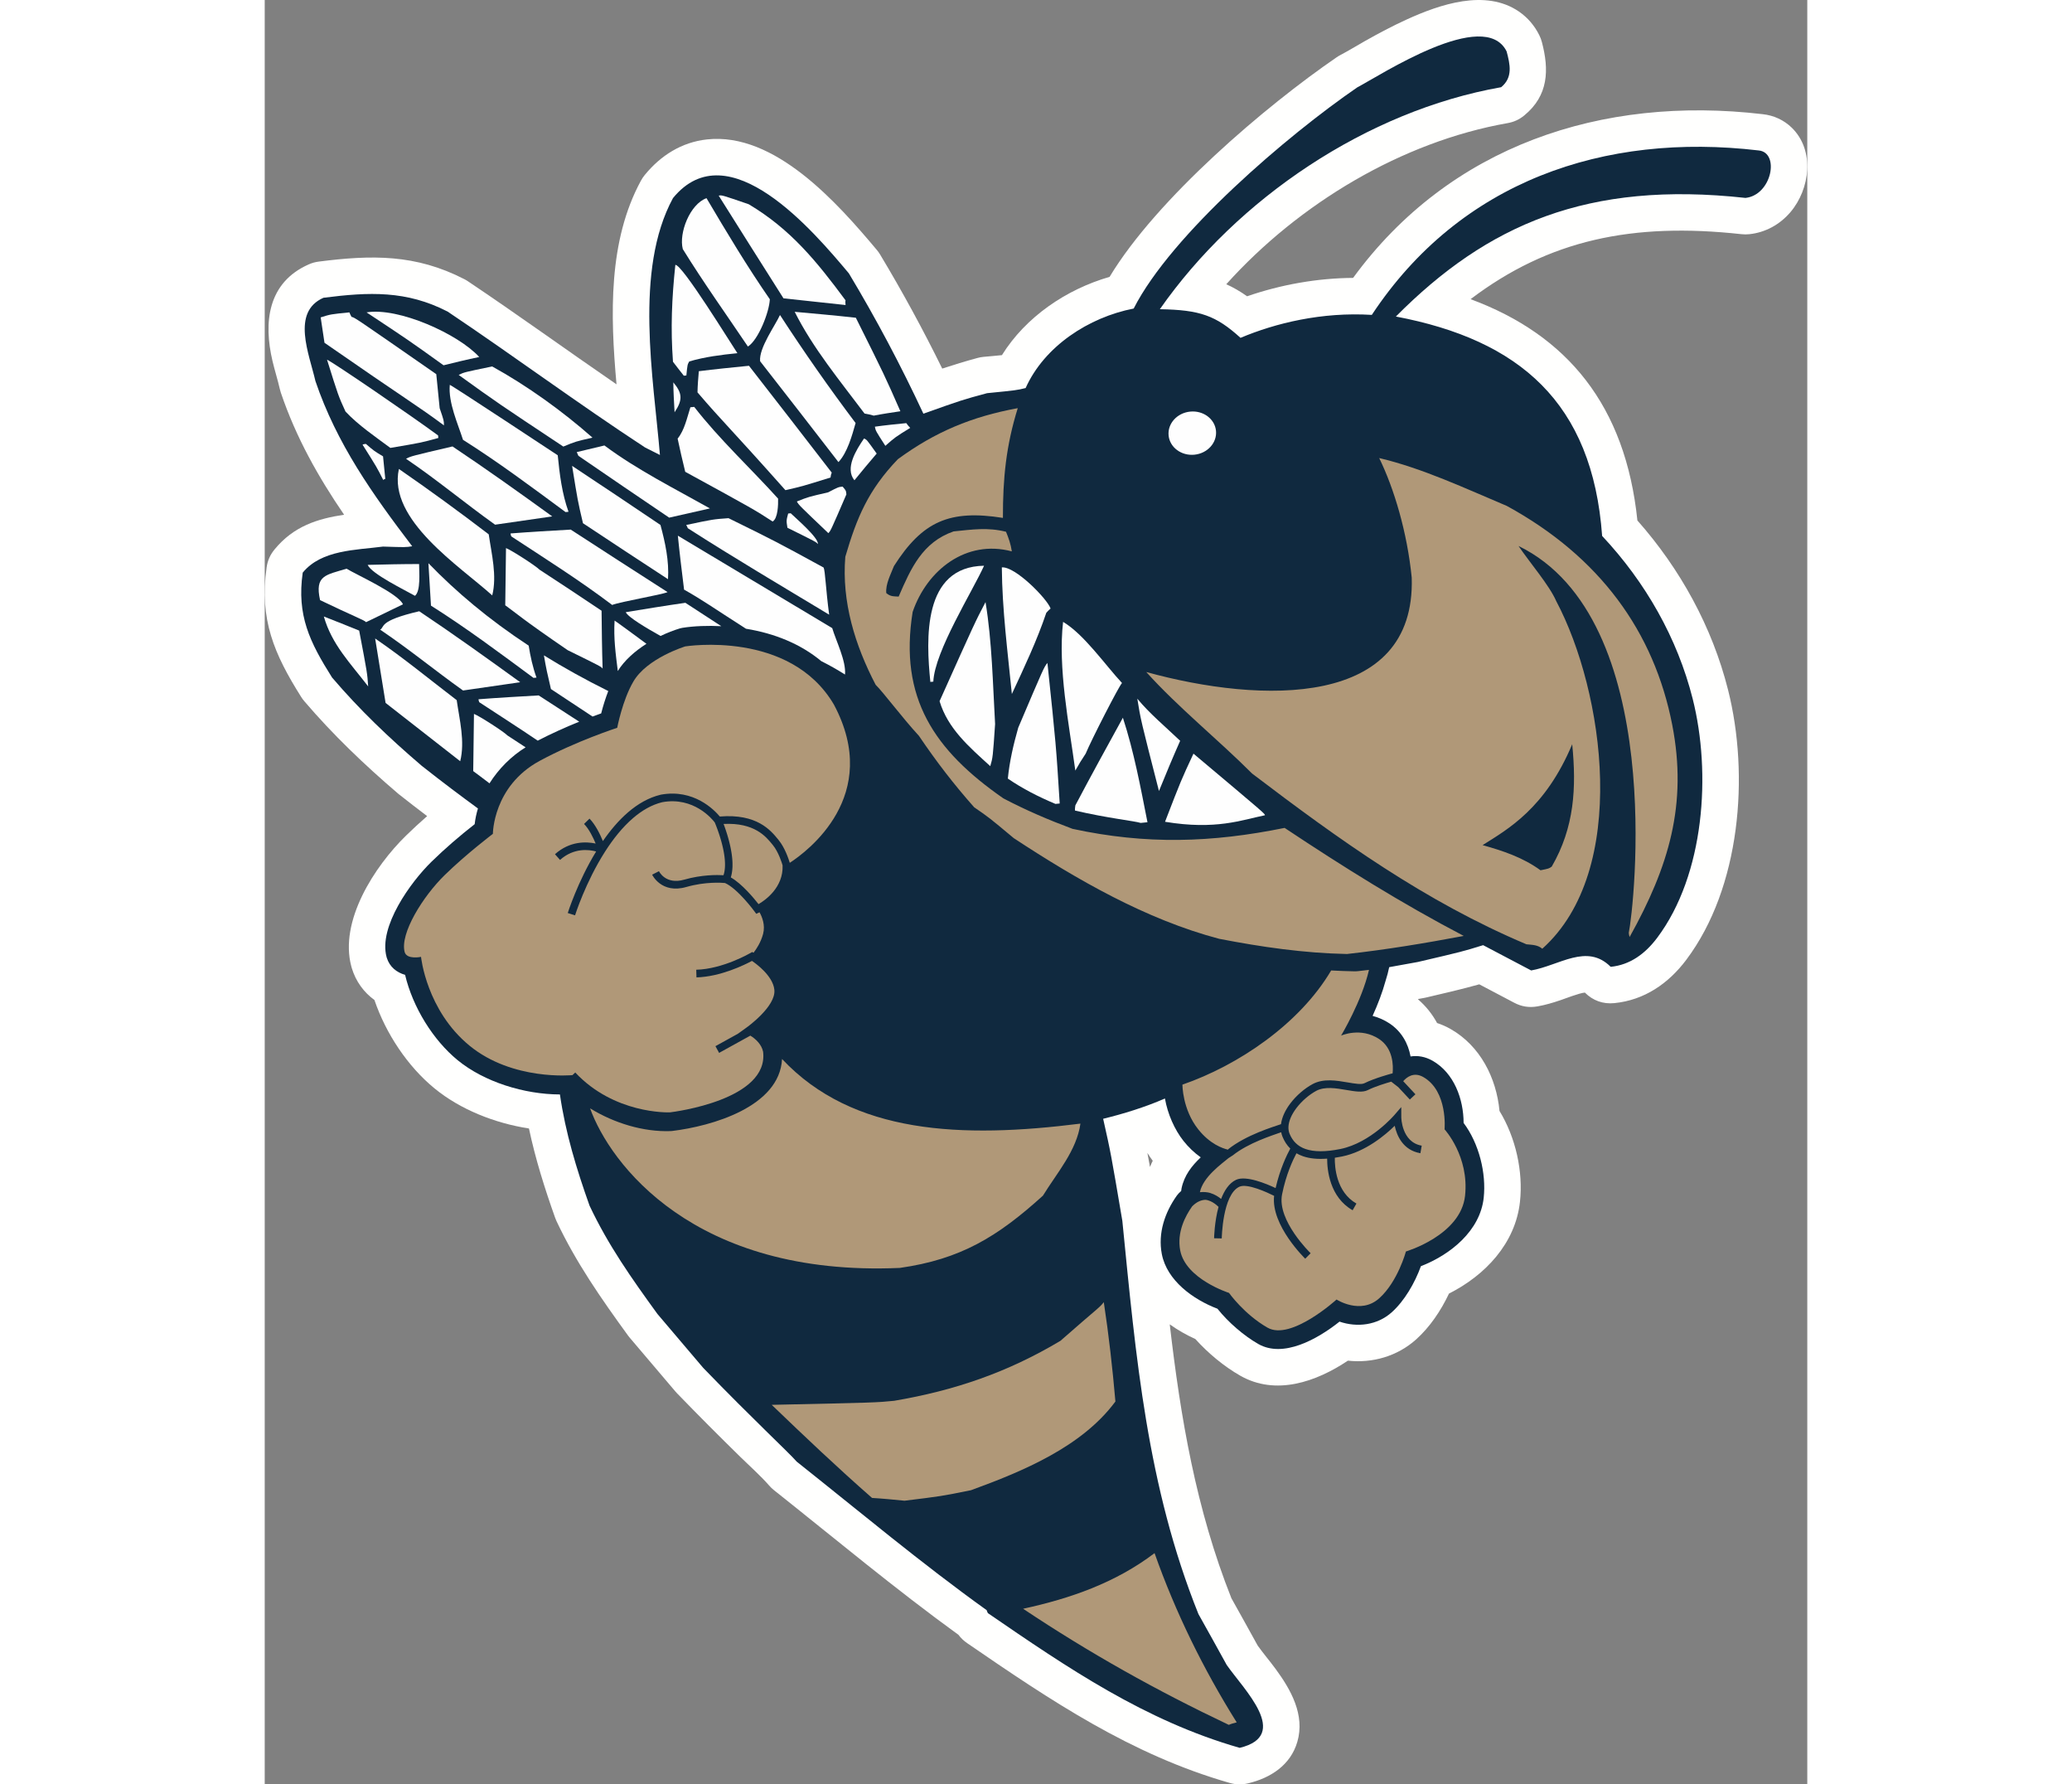 <?xml version="1.0" encoding="UTF-8"?>
<!DOCTYPE svg PUBLIC "-//W3C//DTD SVG 1.1//EN" "http://www.w3.org/Graphics/SVG/1.1/DTD/svg11.dtd">
<!-- Creator: CorelDRAW -->
<svg xmlns="http://www.w3.org/2000/svg" xml:space="preserve" width="7.848in" height="6.757in" version="1.1" style="shape-rendering:geometricPrecision; text-rendering:geometricPrecision; image-rendering:optimizeQuality; fill-rule:evenodd; clip-rule:evenodd"
viewBox="0 0 7847.73 9075.89"
 xmlns:xlink="http://www.w3.org/1999/xlink"
 xmlns:xodm="http://www.corel.com/coreldraw/odm/2003">
 <rect x="0" y="0" width="7847.73" height="9075.89" fill="#808080" stroke="none"/>
 <defs>
  <style type="text/css">
   <![CDATA[
    .fil3 {fill:#FEFEFE}
    .fil1 {fill:#10293F}
    .fil2 {fill:#B09878}
    .fil0 {fill:#FFFFFE}
   ]]>
  </style>
 </defs>
 <g id="Layer_x0020_1">
  <g id="_2008751036528">
   <path class="fil0" d="M3529.44 8315.22c-321.96,-233.37 -627.11,-488.44 -938.39,-735.6 -9.39,-7.46 -16.8,-14.55 -24.66,-23.6 -42.34,-48.69 -100.13,-100.05 -146.66,-145.68 -108.86,-106.73 -216.52,-214.47 -322.49,-324.08 -2.77,-2.87 -5.06,-5.38 -7.65,-8.42 -78.04,-91.3 -155.64,-182.97 -233.25,-274.64 -3.13,-3.69 -5.67,-6.94 -8.52,-10.86 -135.96,-187.19 -264.44,-371.03 -363.31,-581.22 -2.7,-5.76 -4.77,-10.77 -6.9,-16.75 -53.24,-149.56 -100.59,-300 -133.31,-454.57 -173.84,-26.81 -349.14,-96.36 -480.31,-203.76 -136.92,-112.11 -247.35,-278.14 -305.88,-449.78 -53.78,-38.95 -94.31,-94.03 -114.85,-161.23 -0.89,-2.93 -1.73,-5.86 -2.53,-8.81 -62.73,-231.88 118.2,-509.78 278.07,-666.01 34.83,-34.03 70.75,-67.1 107.51,-99.22 -48.07,-36.44 -95.81,-73.3 -143.26,-110.75 -2,-1.58 -3.68,-2.96 -5.63,-4.62 -170.21,-145.53 -330.41,-298.5 -475.97,-468.97 -6.08,-7.12 -10.82,-13.55 -15.82,-21.46 -137.62,-218.07 -213.58,-394.43 -176.11,-658.68 4.98,-35.13 17.68,-64.06 40.16,-91.52 98.26,-120.01 221.22,-156.75 354.07,-176.95 -131.16,-192.05 -243.96,-391.37 -321.61,-620.23 -2.16,-6.37 -3.72,-11.9 -5.21,-18.45 -10.85,-47.66 -25.95,-94.7 -37.25,-142.49 -46.68,-197.33 -24.68,-399.54 183.85,-491.95 17.25,-7.65 32.95,-12.03 51.67,-14.42 268.93,-34.38 492.53,-38.36 740.46,89.44 6.64,3.42 12.13,6.66 18.33,10.82 254.63,170.71 503.08,350.53 755.75,524.08 -31.97,-355.6 -42.19,-729.43 124.2,-1035.92 5.86,-10.79 11.73,-19.53 19.52,-29.03 81.22,-99.19 187.67,-166.74 316.66,-180.79 344.58,-37.5 662.86,322.56 863.76,561.87 6.57,7.83 11.65,14.94 16.92,23.7 113.48,188.77 218.82,382.43 316.03,580.08 58.43,-19.23 116.97,-37.17 179.51,-54.1 10.37,-2.81 19.41,-4.47 30.1,-5.54 30.56,-3.04 62.49,-5.22 94.07,-8.8 121.52,-194.96 327.24,-334.48 547.73,-398.14 240.59,-398.99 794.37,-869.54 1155.34,-1116.95 6.33,-4.34 11.94,-7.72 18.73,-11.28 42.05,-22.05 83.81,-47.94 125.32,-71.34 69.02,-38.9 139.15,-76.16 211.23,-109.1 169.06,-77.28 402.06,-157.34 572.03,-40.66 44.69,30.68 79.65,71.94 103.63,120.47 5.76,11.65 9.68,22.1 13.01,34.67 37.41,141.09 33.8,271.81 -89.36,372.93 -25.79,21.17 -52.66,33.53 -85.52,39.33 -535.77,94.52 -1060.13,407.56 -1430.82,819.46 35.63,15.97 70.48,36.07 106.06,61.24 172.65,-59.54 356.68,-92.23 539.21,-93.5 490.33,-670.96 1263.62,-929.11 2084.16,-832.67 55.74,6.02 107.37,29.55 147.63,68.81 118.27,115.33 93.09,311.87 -6.86,429.39 -53.4,62.78 -126.62,103.37 -208.91,112.16 -13.96,1.5 -26.01,1.47 -39.96,-0.06 -554.52,-60.9 -980.18,28.69 -1378.36,330.55 492.96,182.71 787.88,541.25 848.62,1125.59 218.23,246.72 380.4,541.22 461.21,861.46 109.72,434.89 63.3,1005.73 -212.17,1372.7 -90.92,121.13 -213.25,205.54 -366.46,220.81 -57.26,5.71 -108.86,-12.72 -149.57,-53.39 -0.1,-0.1 -0.19,-0.2 -0.3,-0.3 -27.76,2.28 -102.1,31.18 -123.88,38.61 -38.41,13.13 -77.09,24.6 -117.13,31.63 -42.46,7.45 -81.16,1.31 -119.21,-18.93 -58.87,-31.29 -117.87,-62.31 -176.92,-93.25 -89.54,25.05 -178.09,45.49 -270.52,67.07 -3.2,0.75 -5.94,1.31 -9.17,1.9l-30.82 5.58c-0.23,0.72 -0.46,1.44 -0.68,2.16 39.73,34.22 72.03,74.86 96.53,120.13 23.83,7.78 46.99,18.07 69.15,30.71 150.64,85.96 232.48,248.57 248.46,416.6 82.33,135.12 120.88,307.39 104.07,461.83 -23.07,212.1 -177.31,374.33 -361.14,466.95 -41.08,87.13 -97.82,171.05 -167.37,233.36 -95.92,85.94 -222.54,121.55 -346.89,107.82 -162.01,108.37 -367.13,179.41 -547.79,76.4 -81.77,-46.63 -163.38,-114.06 -228.43,-186.48 -45.27,-20.48 -89.29,-45.41 -130.13,-74.56 54.9,474.45 133.79,940.71 313.74,1393.2 44.96,79.94 89.29,160.25 133.6,240.55 28.66,40.18 61.69,78.73 91.05,118.63 78.21,106.28 150.51,234.53 110.68,371.14 -34.54,118.46 -135.52,183.33 -249.77,210.88 -32.6,7.86 -62.32,7.23 -94.57,-2 -501.51,-143.55 -910.39,-419.15 -1334.93,-710.6 -18.07,-12.41 -32.73,-26.42 -44.59,-42.62zm974.37 -2379.74c4.26,-10.74 8.92,-21.2 13.97,-31.43 -9.52,-12.84 -18.6,-26.16 -27.19,-39.91 4.51,23.77 8.91,47.54 13.22,71.34z"/>
   <path class="fil1" d="M4960.03 8890.02c-481.32,-137.78 -875.19,-406.62 -1280.96,-685.19 -2.79,-6.29 -5.39,-10.41 -5.82,-14.73 -331.81,-237.88 -646.49,-501.52 -966.81,-755.84 -41.95,-48.26 -217.57,-209.93 -475.78,-477.01 -79.16,-92.61 -155.91,-183.29 -232.69,-273.98 -131.71,-181.34 -251.28,-350.78 -345.53,-551.16 -66.5,-186.78 -122.67,-371.24 -150.62,-565.44 -181.6,-0.35 -385.48,-63.88 -520.26,-174.23 -124.8,-102.18 -228.47,-269.16 -267.46,-434.07 -42.59,-12.09 -78.83,-40.06 -93.37,-87.6 -0.31,-1.05 -0.57,-1.96 -0.85,-3.01 -41.75,-154.29 122.15,-380.77 228.63,-484.81 68.13,-66.58 143.56,-131.54 219.57,-190.98 3.1,-27.01 8.75,-53.71 16.65,-79.86 -88.22,-64.69 -173.35,-128.07 -286.7,-217.54 -164.79,-140.9 -314.46,-283.32 -455.44,-448.43 -114.18,-180.91 -180.11,-316.36 -149.31,-533.57 95.46,-116.58 270.49,-114.34 408.52,-132.47 116.17,3.72 116.17,3.72 148.42,-1.68 -201.11,-264.01 -384.05,-521.1 -492.31,-840.23 -31.11,-136.76 -124.49,-350.33 40.83,-423.6 232.99,-29.78 422.31,-37.72 631.92,70.31 334.82,224.5 665.08,469.07 1004.02,690.96 25.3,12.78 50.61,25.54 75.91,38.32 -32.3,-390.09 -132.93,-939.43 66.46,-1306.7 282.47,-344.98 718.64,173.12 894.69,382.83 138.8,230.89 265.28,469.57 379.2,713.85 196.24,-69.8 196.24,-69.8 323.9,-104.36 151.47,-15.09 151.47,-15.09 196.24,-26.11 95.17,-212.18 320.34,-359.67 549.68,-404.36 192.75,-378.82 785.31,-883.46 1137.74,-1125.02 118.36,-62.07 647.45,-409.75 759.65,-182.75 17.5,66 32.85,132.18 -27.75,181.94 -682.84,120.47 -1342.5,565.56 -1736.47,1129.2 204.64,3.39 285.29,32.2 410.44,145.68 177.87,-74.9 413.3,-132.45 667.91,-116.8 449.45,-679.68 1181.9,-929.11 1968.42,-836.33 108.1,10.79 66.63,227.08 -67.29,241.38 -802.62,-88.16 -1313.81,135.2 -1778.7,603.33 627.05,118.88 1000.19,436.72 1049.34,1115.96 221.53,236.04 383.03,520.73 460.62,828.2 95.33,377.9 60.84,894.19 -180.64,1215.89 -60.76,80.94 -137.72,137.7 -236.44,147.53 -121.31,-121.2 -260.69,-6.82 -404.58,18.44 -83.06,-44.16 -163.74,-86.37 -244.41,-128.59 -103.86,32.19 -103.86,32.19 -332.35,85.55l-145.54 26.32c-4.61,22.91 -10.97,46.47 -18.58,70.07 -15.96,58.06 -39.18,119.05 -65.87,177.65 31,8.34 60.54,21.42 86.85,39.03 60.15,40.25 93.99,100.78 106.32,167.39 36.54,-5.76 75.2,0.89 112.05,21.93 108.88,62.13 157.6,194.22 157.77,316.19 78.6,104.72 115.9,255.57 102.25,380.98 -18.13,166.75 -168.17,289.1 -319.4,347.58 -31.34,86.29 -84.02,176.84 -148.44,234.57 -73.84,66.14 -175.91,78.12 -265.7,47.51 -114.04,90.67 -286.45,186.01 -413.23,113.72 -72.97,-41.6 -152.4,-109.88 -207.78,-179.35 -124.02,-47.13 -257.13,-143.48 -283.06,-278.21 -20.44,-106.12 15.28,-211.31 76.54,-297.44 3.02,-4.25 5.88,-7.65 9.53,-11.39 4.02,-4.12 8.15,-8.06 12.41,-11.83 0.35,-4.36 0.96,-8.78 1.88,-13.2 13.81,-66.47 52.19,-114.86 97.68,-157.85 -33.05,-23.33 -62.57,-51.87 -87.48,-83.21 -46.06,-57.94 -80.97,-137.93 -94.68,-216.11 -103.01,44.82 -212.12,78.18 -314.33,103.16 39.33,175.25 39.33,175.25 97.61,519.04 69.2,694.51 125.62,1348.76 387.16,2000.06 47.78,84.82 95.78,171.82 143.78,258.8 86.7,124.66 328.51,358.39 66.05,421.69z"/>
   <path class="fil2" d="M4904.7 8773.19c-369.24,-175.17 -707.12,-364.38 -1046.49,-590.58 241.7,-52.49 469.74,-132.03 668.85,-282.94 106.54,301.84 249,591.35 417.89,860.76 -14.93,3.67 -27.7,7.14 -40.25,12.76zm-1649.65 -1140.1c-55.17,-5.43 -110.34,-10.88 -165.3,-14.13 -174.76,-153.02 -343.66,-313.17 -510.39,-473.55 532,-11.49 532,-11.49 622.87,-20.54 309.4,-52.66 577.68,-144.95 845.79,-304.95 184.83,-162.63 199.55,-168.48 220.75,-196.81 25.25,165.76 44.44,336.45 59.09,505.42 -171.42,231.22 -471.54,355.08 -735.09,451.25 -149.93,30.24 -149.93,30.24 -337.72,53.32zm-24.04 -1184.07c-1050.84,46.09 -1475.89,-533.86 -1575.73,-811.69 123.18,75.85 271.88,120.65 409.77,115.72 2.84,-0.08 5.26,-0.27 8.06,-0.63 200.25,-24.28 546.2,-122.29 558.81,-366.02 360.2,383.44 914.26,404.73 1517.97,328.66 -19.07,137.38 -119.3,250.06 -190.72,366.41 -230.49,208.7 -417.89,323.52 -728.16,367.54zm2275.05 -1596.68c-218.96,-4.4 -433.98,-35.42 -650.1,-77.25 -372.51,-98.37 -724.88,-301.43 -1045.21,-512.05 -126.31,-105.41 -126.31,-105.41 -201.36,-156.91 -103.37,-116.45 -193.77,-234.17 -280.9,-363.13 -88.24,-96.09 -181.66,-222.27 -220.36,-259.93 -105.28,-201.47 -173.14,-421.93 -154.45,-651.04 58.7,-200.32 116.93,-339.41 267.38,-496.42 189.35,-139.02 376.07,-216.63 609.97,-259.59 -59.57,191.64 -75.87,357.16 -75.5,558.13 -270.86,-42.92 -409.13,16.73 -554.59,245.37 -15.59,40.88 -43.31,91.7 -38.78,137.15 21.43,17.52 34.41,16.23 62.97,17.76 62.14,-143.87 121.02,-276.45 279.43,-331.57 95.18,-9.48 172.64,-21.58 266.74,1.83 14.48,35.7 23.57,61.01 29.62,99.74 -233.43,-61.95 -431.86,95.47 -504.64,308.1 -70.03,437.43 109.43,703.59 461.55,948.21 115.28,60.6 231.66,110.21 351.93,155.02 375.14,81.04 707.56,70.52 1078.92,-4.81 297.2,197.65 595.45,384.24 911.26,549.43 -197.3,37.14 -395.06,69.95 -593.89,91.95zm993.68 -26.9c-23.78,-19.48 -47.79,-19.27 -80.91,-22.51 -515.47,-217.42 -953.24,-532.13 -1395.32,-868.29 -174.74,-174.86 -374.16,-334.19 -538.74,-516.6 585.71,161.67 1371.24,184.55 1350.62,-479.82 -22.9,-229.85 -89.39,-452.9 -165.51,-608.42 221.51,52.21 439.34,155.07 649.17,243.4 472.52,258.05 749.6,639.58 841.79,1114.28 78.34,403.44 -17.39,720.46 -216.92,1078.4 -3.03,-8.43 -3.67,-14.91 -4.32,-21.41 25.89,-121.47 197.32,-1599.08 -560.92,-1967.45 59.91,88.02 157.32,200.66 191.79,280.24 244.43,460.6 374.48,1369.87 -70.74,1768.18zm-9.15 -398.94c-89.55,-65.36 -191.21,-98.95 -294.63,-127.97 128.99,-81.33 318.58,-186.55 455.84,-513.01 21.98,220.69 11.52,422.74 -104.1,622.18 -14.28,10.15 -14.28,10.15 -57.11,18.8z"/>
   <path class="fil3" d="M4580.34 4179.8c81.64,-211.34 81.64,-211.34 144.65,-346.53 364.87,306.7 364.87,306.7 363.35,313.4 -117.13,23.82 -249.12,76.12 -508,33.13z"/>
   <path class="fil3" d="M4456.37 4185.6c-31.58,-9.96 -170.69,-24.51 -334.02,-62.86 -0.86,-8.65 0.44,-17.52 1.74,-26.39 79.02,-149.9 160.42,-297.86 241.82,-445.81 56.63,173.54 89.88,353.76 125.08,531.61 -12.98,1.29 -23.8,2.37 -34.62,3.45z"/>
   <path class="fil3" d="M4022.84 4088.95c-84.36,-35.29 -167.2,-77.3 -242.26,-128.81 8.69,-88.27 28.62,-173.29 52.88,-258.74 131.01,-308.02 131.01,-308.02 148.54,-329.44 43.98,419.51 43.98,419.51 62.48,714.83 -8.66,0.86 -15.14,1.5 -21.64,2.15z"/>
   <path class="fil3" d="M4549.45 4023.37c-92.89,-362.2 -92.89,-362.2 -110.17,-469.73 60.89,74.18 142.11,142.16 218,214.26 -37.46,84.58 -72.75,168.94 -107.83,255.46z"/>
   <path class="fil3" d="M4123.94 3919.37c-32.59,-239.29 -89.16,-522.08 -62.25,-756.37 106.85,63.64 214.11,219.02 299.74,311 -14.07,12.33 -156.74,290.94 -184.89,359.29 -19.04,28.12 -35.93,56.02 -52.6,86.08z"/>
   <path class="fil3" d="M3691.25 3896.93c-108.13,-98.48 -215.62,-190.46 -257.98,-330.46 180.58,-402.55 180.58,-402.55 233.84,-504 33.46,204.25 36.85,413.67 48.67,620.07 -11.53,169.4 -11.53,169.4 -24.53,214.39z"/>
   <path class="fil3" d="M3801.08 3529.83c-21.34,-214.19 -49.39,-429.89 -51.04,-643.87 67.07,-6.68 229.92,158.45 248.07,209.09 -8.01,7.35 -16.01,14.7 -21.85,21.84 -47.21,140.18 -112.18,277.75 -175.18,412.94z"/>
   <path class="fil3" d="M3386.36 3468.45c-21.56,-216.35 -40.89,-585.88 273.24,-590.95 -58.61,130.03 -251.56,435.73 -258.1,589.44 -6.49,0.65 -10.82,1.09 -15.14,1.51z"/>
   <path class="fil3" d="M2952.18 3430.86c-38.03,-24.02 -78.52,-47.06 -120.55,-68.06 -106.21,-88.13 -237.89,-140.89 -380.77,-164.43l-2.43 -0.39c-174.19,-111.44 -215.34,-142.59 -314.98,-199.02 -11.44,-92.83 -22.63,-183.48 -31.68,-274.35 260.2,155.43 522.79,312.81 785.37,470.19 19.67,65.78 71.34,167.71 65.04,236.05z"/>
   <path class="fil3" d="M1796.3 3413.06c-11.16,-89.61 -21.72,-165.48 -16.4,-256.53 17.81,11.57 90.29,65.19 162.14,118.07 -59.45,37.73 -112.75,84.89 -145.74,138.45z"/>
   <path class="fil3" d="M1719.01 3400.78c-7.57,-10.17 -7.57,-10.17 -177.59,-93.74 -236.84,-162.13 -258.9,-186.15 -317.73,-228.36 1.12,-98.44 2.45,-194.72 3.79,-290.99 27.26,10.4 150.98,89.85 170.44,109.76 105.12,68.18 210.45,138.54 315.79,208.89 1.04,98.22 2.1,196.44 5.3,294.45z"/>
   <path class="fil3" d="M526.26 3491.21c-90.39,-117.72 -185.12,-213.17 -225.52,-355.53 59.05,22.51 118.32,47.21 179.76,71.67 41.24,216.58 41.24,216.58 45.77,283.86z"/>
   <path class="fil3" d="M2013.87 3234.81c-70.43,-39.59 -165.48,-95.22 -177.06,-121.09 101.03,-16.61 202.07,-33.24 303.33,-47.68 89.72,58.19 146.61,95.08 182.73,118.93 -67.73,-3.4 -137.59,-1.21 -198.32,8.43 -4.49,0.72 -8.25,1.58 -12.57,2.89 -31.37,9.46 -64.82,22.46 -98.1,38.51z"/>
   <path class="fil3" d="M1667.72 3644.51c-70.87,-46.59 -141.49,-93.17 -211.59,-139.84 -18.58,-79.17 -24.18,-102.96 -35.69,-171.26 100.39,62.24 209.13,122.78 327.36,181.38 -14.36,37.24 -26.64,76.43 -36.1,113.81 -14.61,5.13 -29.31,10.44 -43.99,15.91zm-300.28 -196.56c-172.15,-127.06 -342.14,-254.34 -521.67,-367.55l-12.96 -215.75c140.71,145.7 307.37,286.14 510.14,419.31 8.61,55.06 20.65,109.47 39.64,162.48 -6.48,0.64 -10.81,1.08 -15.15,1.51zm21.52 319.2c-98.93,-66.77 -199.73,-131.39 -297.6,-195.57 -2.81,-6.26 -3.25,-10.59 -3.67,-14.93 101.89,-7.96 204.01,-13.75 306.13,-19.55 68.68,44.54 137.37,89.11 206.22,133.63 -72.28,29.14 -143.92,61.75 -211.07,96.42zm-245.45 217.18c-36.27,-27.14 -55.62,-42.77 -82.78,-62.26 1.12,-98.45 2.44,-194.71 3.77,-290.99 27.26,10.39 150.98,89.85 170.45,109.75 30.72,19.93 61.46,40.05 92.24,60.31 -72.58,44.85 -136.92,108.84 -183.68,183.2zm-134.58 -472.25c-150.53,-107.37 -269.35,-206.65 -421.62,-309.48 24.88,-13.4 -12.63,-44.11 198.75,-93.58 170.88,114.08 346.48,239.97 513.68,360.98 -96.94,14.01 -193.86,28.04 -290.81,42.08zm-14.4 359.77l-379.63 -296.66 -53.14 -327.72c152.48,104.99 268.3,201.58 414.93,313.69 14.47,101.25 42.78,209.88 17.84,310.68z"/>
   <path class="fil3" d="M2871.58 3126.44c-239.45,-144.39 -483.22,-288.35 -718.98,-439.66 -2.81,-6.28 -5.62,-12.56 -8.21,-16.66 136.96,-28.94 136.96,-28.94 215.07,-34.54 243.56,119.95 243.56,119.95 483.87,251.14 8.21,16.66 11.42,114.67 28.25,239.72z"/>
   <path class="fil3" d="M1767.59 3076.93c-163.08,-123.59 -342.61,-236.81 -513.27,-348.72 -2.81,-6.28 -3.24,-10.6 -3.67,-14.93 101.89,-7.97 204.01,-13.77 306.13,-19.57 163.52,106.07 327.04,212.14 492.72,317.99 -33.54,14.27 -233.46,47.29 -281.93,65.23z"/>
   <path class="fil3" d="M515.56 3164.52c-7.57,-10.17 -68.79,-32.47 -234.05,-112.15 -27.86,-126.14 28.82,-127.41 134.85,-159.83 48.88,30.09 263.9,126.66 286.8,181.19 -62.53,30.26 -125.07,60.53 -187.6,90.79z"/>
   <path class="fil3" d="M2051.7 2945.93c-144.92,-94.81 -289.83,-189.63 -432.59,-284.66 -26.56,-113.16 -26.56,-113.16 -55.28,-291.65 149.67,98.7 299.57,199.58 449.46,300.45 24.2,89.36 44.51,183.48 38.41,275.86z"/>
   <path class="fil3" d="M1157.5 3028.46c-163.29,-147.61 -532.07,-383.99 -474.86,-643.15 152.49,104.98 310.38,220.35 457.02,332.47 14.46,101.25 42.76,209.87 17.84,310.68z"/>
   <path class="fil3" d="M764.4 3030.48c-48.66,-27.92 -220.85,-111.28 -240.73,-157.37 87.19,-2.13 174.38,-4.26 261.78,-4.23 -0.23,41.54 9.25,136.73 -21.05,161.6z"/>
   <path class="fil3" d="M2813.95 2767.29c-7.57,-10.18 -7.57,-10.18 -154.66,-82.92 -5.83,-36.56 -5.83,-36.56 3.71,-72.48 4.33,-0.43 8.66,-0.86 12.98,-1.29 24.23,23.81 143.61,125.53 137.98,156.69z"/>
   <path class="fil3" d="M2867.41 2711.7c-149.66,-142.41 -149.66,-142.41 -160.26,-161.02 58.85,-23.35 58.85,-23.35 159.24,-46.46 51.93,-27.02 51.93,-27.02 73.57,-29.18 17.31,20.13 17.31,20.13 19.24,39.59 -79.9,184.95 -79.9,184.95 -91.8,197.06z"/>
   <path class="fil3" d="M2584.02 2652.54c-93.44,-60.61 -93.44,-60.61 -444.71,-252.86 -14.48,-57.55 -26.57,-113.16 -38.67,-168.76 35.07,-42.83 48.29,-107.51 64.96,-159.42 6.49,-0.65 12.99,-1.29 19.48,-1.95 125.42,162.31 289.14,314.24 426.69,466.6 0.85,30.5 -0.91,100.6 -27.74,116.39z"/>
   <path class="fil3" d="M2057.65 2632.87c-154.65,-104.76 -309.3,-209.54 -461.79,-314.52 -2.81,-6.28 -5.62,-12.55 -8.43,-18.82 46.95,-11.24 93.91,-22.47 140.85,-33.7 165.24,123.38 358.4,219.95 536.64,320.18 -70.54,15.77 -138.91,31.32 -207.28,46.87z"/>
   <path class="fil3" d="M1171.92 2668.68c-150.54,-107.36 -300.64,-232.25 -452.9,-335.07 24.88,-13.4 24.88,-13.4 236.27,-62.87 170.88,114.08 340.23,234.86 507.42,355.86 -96.93,14.03 -193.86,28.05 -290.78,42.08z"/>
   <path class="fil3" d="M1530.42 2604.55c-172.16,-127.05 -342.17,-254.33 -521.69,-367.54 -25.5,-80.49 -75.65,-189.11 -67.18,-279.55 6.13,-0.61 547.23,356.99 549.17,358.25 9.7,97.36 21.57,194.51 54.84,287.33 -6.49,0.65 -10.81,1.09 -15.14,1.51z"/>
   <path class="fil3" d="M2648.98 2493.11c-292.82,-329.17 -316.17,-344.32 -447.22,-497.32 0.66,-37.21 3.71,-72.48 6.74,-107.74 84.16,-10.57 168.54,-18.98 255.09,-27.6 140.34,180.48 280.69,360.97 421.24,543.62 -3.68,6.92 -4.98,15.79 -6.29,24.66 -144.1,44.95 -144.1,44.95 -229.57,64.38z"/>
   <path class="fil3" d="M3000.12 2442.83c-49.74,-60.6 8.71,-153.82 48.76,-212.44 13.63,5.2 13.63,5.2 64.45,76.62 -39.18,45.41 -76.19,90.62 -113.2,135.82z"/>
   <path class="fil3" d="M2918.81 2350.42c-132.99,-172.47 -265.76,-342.79 -398.54,-513.11 -6.69,-67.07 76.01,-180.18 101.12,-235.13 121.31,186.75 251.26,372.64 384.68,549.45 -17.76,62.95 -41.8,150.56 -87.26,198.79z"/>
   <path class="fil3" d="M3157.47 2267.65c-49.08,-75.96 -49.08,-75.96 -53.39,-97.38 51.71,-7.34 105.79,-12.72 159.88,-18.12 5.19,8.22 12.55,16.24 19.9,24.24 -76.17,46.92 -76.17,46.92 -126.39,91.25z"/>
   <path class="fil3" d="M603.01 2441.31c-32.65,-64.48 -32.65,-64.48 -105.29,-179.6 4.11,-2.6 10.6,-3.24 17.09,-3.89 40.66,35.28 40.66,35.28 87.17,63.43 3.67,36.78 7.54,75.72 11.42,114.67 -4.32,0.43 -8.44,3.02 -10.38,5.4z"/>
   <path class="fil3" d="M1519.08 2271.38c-332.23,-220.36 -332.23,-220.36 -532.3,-364.3 27.06,-13.62 27.06,-13.62 170.5,-43.21 178.02,98.07 359.27,228.59 510.23,362.13 -85.46,19.44 -85.46,19.44 -148.43,45.38z"/>
   <path class="fil3" d="M3098.47 2114.02c-15.79,-4.98 -31.36,-7.8 -46.94,-10.62 -123.48,-164.69 -262.52,-332.19 -355.27,-517.42 103.63,9.34 207.25,18.68 311.09,30.18 147.44,295.59 147.44,295.59 226.56,475.61 -45.22,6.7 -90.44,13.38 -135.44,22.24z"/>
   <path class="fil3" d="M639.2 2278.2c-77.86,-57.79 -162.22,-114.94 -228.18,-184.84 -36.31,-79.41 -36.31,-79.41 -94.02,-263.76 27.26,10.39 423.51,281.19 564.96,385.09 0.43,4.32 0.86,8.65 1.29,12.98 -87.19,23.98 -87.19,23.98 -244.06,50.53z"/>
   <path class="fil3" d="M2085.11 2096.99c-3.01,-52.14 -5.81,-102.12 -6.44,-152.31 44.76,54.54 50.16,86.77 6.44,152.31z"/>
   <path class="fil3" d="M911.84 2163.63c-134.53,-100.22 -192.29,-131.61 -607.78,-420.15 -6.47,-43.06 -12.95,-86.11 -19.42,-129.17 50.85,-16 50.85,-16 146.04,-25.48 2.81,6.28 5.84,14.72 11.03,22.94 15.58,2.82 15.58,2.82 431.07,291.36 5.6,56.25 11.42,114.67 17.24,173.09 21.61,63.39 21.61,63.39 21.82,87.41z"/>
   <path class="fil3" d="M2132.12 1910.95c-19.89,-24.23 -37.62,-48.69 -55.15,-70.98 -12.48,-169.19 -5.94,-322.79 12.08,-492.83 34.62,-3.45 282.41,400.13 315.7,449.25 -82.21,8.19 -164.21,18.54 -244.92,41.88 -9.31,16.22 -9.31,16.22 -14.73,71.38 -4.33,0.43 -8.66,0.87 -12.98,1.29z"/>
   <path class="fil3" d="M2458.21 1762.66c-110.28,-163.82 -227.04,-326.98 -331.26,-495.78 -21.17,-80.92 36.22,-228.66 120.6,-258.92 102.49,173.33 207.35,348.61 322.17,514.16 -2.4,63.6 -58.06,206.8 -111.51,240.54z"/>
   <path class="fil3" d="M909.79 1857.93c-176.49,-126.63 -176.49,-126.63 -391.7,-269.06 161.18,-26.98 465.31,108.78 573.23,226.95 -62.09,12.74 -121.81,27.42 -181.53,42.12z"/>
   <path class="fil3" d="M2955.02 1551.47c-106,-11.29 -212,-22.58 -315.85,-34.08 -111.36,-174.64 -220.54,-349.48 -329.52,-522.17 14.93,-3.67 14.93,-3.67 152.94,43.76 213.7,127.29 345.83,291.11 492.23,488.47 -1.52,6.71 -0.66,15.36 0.2,24.02z"/>
   <ellipse class="fil3" transform="matrix(1.06 -0.106 0.106 1.06 4719.03 2203.13)" rx="113.7" ry="103.37"/>
   <path class="fil2" d="M2407.61 5257.71l44.45 -31.93c0.41,-0.31 149.16,-106.23 140.72,-190.88l0.1 -0.01c-3.64,-36.52 -28.01,-70.75 -54.38,-97.73 -21.71,-22.24 -44.9,-39.56 -59.62,-49.68 -36.03,19.35 -159.67,80.74 -282.34,83.82l-1.14 -38.91c135.73,-3.41 274.51,-84.4 274.92,-84.65l10.18 -5.71 6.25 4.01c14.42,-18.42 37.29,-52.65 48.81,-96.09 11.98,-45.26 -5.75,-87.52 -18.22,-109.85l-2.32 1.17 -14.32 6.67 -9.48 -12.71c-0.23,-0.35 -84.07,-114.64 -149.48,-143.94 -16.54,-1.56 -100.06,-7.52 -196.64,20.19 -127.46,36.53 -173.93,-62.36 -174.09,-62.64l34.69 -17.68c0.09,0.19 32.95,70.43 128.8,42.95 89.22,-25.62 168.09,-24.39 199.53,-22.48l0.41 -1.25 0.9 -2.96 0.07 -0.27 0.92 -3.23 0.22 -0.83 0.58 -2.29 0.48 -2.11 0.59 -2.83 0.34 -1.67 0.63 -3.4 0.18 -1.19 0.57 -3.99 0.1 -0.68 0.55 -4.6 0.02 -0.14 0.46 -4.81 0.03 -0.37 0.28 -4.5 0.04 -0.94 0.17 -4.03 0.06 -1.47 0.08 -3.51 0.02 -2.07 -0.02 -2.97 -0.03 -2.67 -0.04 -2.44 -0.1 -3.26 -0.08 -1.86 -0.19 -3.89 -0.09 -1.29 -0.28 -4.48 -0.07 -0.72 -0.41 -5.07 -0.02 -0.16 -0.52 -5.26 -0.07 -0.43 -0.55 -4.85 -0.1 -1.02 -0.56 -4.25 -0.23 -1.62 -0.85 -5.89 -0.47 -3.05 -0.45 -2.83 -0.41 -2.49 -0.6 -3.38 -0.33 -1.9 -0.76 -3.93 -0.23 -1.35 -0.92 -4.52 -0.14 -0.72 -1.07 -5.1 -0.02 -0.13 -1.12 -5.2 -0.11 -0.45 -1.08 -4.73 -0.27 -1.01 -0.95 -4.15 -0.39 -1.56 -0.88 -3.52 -0.55 -2.11 -0.72 -2.93 -0.7 -2.67 -0.6 -2.34 -0.88 -3.18 -0.47 -1.76 -1 -3.67 -0.35 -1.21 -1.18 -4.19 -0.17 -0.65 -1.36 -4.64 -0.05 -0.1 -1.4 -4.66 -0.1 -0.43 -1.29 -4.18 -0.29 -0.91 -1.13 -3.59 -0.44 -1.39 -0.97 -3.04 -0.58 -1.85 -0.82 -2.48 -0.76 -2.27 -0.63 -1.94 -0.91 -2.68 -0.47 -1.45 -1.07 -3.03 -1.5 -4.36 -0.15 -0.51 -1.33 -3.71 -0.01 -0.07 -1.3 -3.64 -0.13 -0.35 -1.16 -3.19 -0.27 -0.71 -0.96 -2.68 -0.4 -1.02 -0.82 -2.23 -0.51 -1.35 -0.64 -1.77 -0.63 -1.61 -0.5 -1.36 -0.72 -1.82 -0.36 -0.97 -0.8 -2.05 -0.23 -0.61 -0.88 -2.19 -0.1 -0.29 -0.93 -2.31 -0.01 -0.03 -1.67 -4.1 -0.18 -0.39 -1.5 -3.66 -0.31 -0.77 -0.3 -0.67 -0.7 -1.64c-12.15,-16.04 -106.48,-132.29 -267.28,-102.75 -53.64,13.12 -103,42.07 -147.66,80.31 -54.87,46.96 -102.58,107.67 -142.64,170.3 -100.09,156.39 -152.89,324.32 -153.05,324.77l-37.16 -11.75c0.19,-0.46 49.8,-158.22 144.44,-313.06 -36.44,-9.86 -113.46,-19.68 -183.63,42.93l-25.83 -28.98c75.91,-67.75 159.13,-64.39 206.97,-54.3 -12.63,-30.52 -33.39,-73.42 -59,-99.61l27.78 -27.1c30.51,31.21 54.22,80.56 68.02,114.17 37.37,-54.16 80.39,-105.55 128.8,-146.99 49.22,-42.13 104.21,-74.14 164.75,-88.72l1.04 -0.27c168.26,-31.02 273.15,78.48 300.19,111.1 188.68,-15.42 258.68,70.01 296.66,116.43l0.03 0 2.74 3.37 -0.06 0.04c32.02,38.93 51.18,97.28 56.68,115.62 87.67,-56.9 471.92,-340.82 224.54,-804.72 -223.71,-381.38 -756.2,-296.04 -756.2,-296.04 0,0 -195.86,59.87 -264.57,179.75 -55.26,94.34 -81.71,234.28 -81.71,234.28 0,0 -208.36,67.46 -394.98,168.47 -237.42,128.64 -237.52,370.91 -237.52,370.91 0,0 -135.12,102.26 -245.55,210.14 -110.36,107.88 -228.73,297.26 -203.2,391.66 11.98,39.17 83.17,23.96 83.17,23.96 0,0 27.12,271.87 246.88,451.81 219.17,179.46 521.97,149.82 523.52,149.66l14.23 -13.29c197.47,210.56 470.03,203.13 481.84,202.73 25.59,-3.12 504.12,-64.55 473.74,-308.85 -4.08,-18.53 -13.17,-34.11 -23.71,-46.68 -13.53,-16.2 -29.6,-27.72 -41.19,-34.75l-158.78 87.69 -18.71 -34.09 114.63 -63.34zm227.05 -855.88c4.15,111.95 -87.15,176.3 -122.39,196.87 -23.65,-30.23 -84.55,-103.71 -141.07,-135.97 2.08,-6.55 3.74,-13.39 5.01,-20.4l0.12 -0.51c1.7,-9.36 2.71,-19.07 3.22,-29.03l0.05 -0.88 0.06 -1.47 0.17 -4.62 -0.02 -0.2c0.11,-4.22 0.08,-8.52 0.02,-12.79l-0.01 -1.13 -0.14 -4.73 -0.02 -0.56 -0.18 -4.19 -0.14 -2.33 -0.14 -2.45 -0.27 -4.04 -0.08 -0.76 -0.38 -4.81 -0.09 -0.96 -0.66 -6.54 -0.21 -2.11 -0.51 -4.46 -0.07 -0.39 -0.62 -4.81 -0.17 -1.36 -0.47 -3.46 -0.47 -3.05 -0.24 -1.74 -0.74 -4.8 -0.03 0 -0.78 -4.8 -0.31 -1.7 -0.54 -3.09 -0.64 -3.41 -0.23 -1.34 -0.94 -4.75 -0.07 -0.35 -0.87 -4.36 -0.43 -2.06 -0.56 -2.61 -0.8 -3.73 -0.23 -0.95 -1.03 -4.64 -0.17 -0.72 -0.92 -3.88 -0.56 -2.35 -0.52 -2.18 -1 -3.98 -0.12 -0.55 -1.15 -4.49 -0.27 -1.04 -0.88 -3.38 -0.72 -2.6 -1.59 -5.92 -0.06 -0.19 -1.19 -4.29 -0.4 -1.33 -0.82 -2.89 -0.82 -2.83 -0.39 -1.33 -1.21 -4.12 -0.05 -0.13 -1.19 -3.89 -0.49 -1.58 -0.74 -2.4 -0.92 -2.94 -0.3 -0.94 -1.22 -3.85 -0.14 -0.42 -1.07 -3.34 -0.6 -1.74 -0.63 -1.9 -1 -3.01 -0.18 -0.58 -1.19 -3.52 -0.23 -0.68 -0.94 -2.75 -0.65 -1.83 -0.51 -1.49 -1.06 -2.97 -0.06 -0.26 -1.14 -3.13 -0.29 -0.88 -0.82 -2.19 -0.68 -1.86 -0.38 -1.07 -1.04 -2.83 -1.01 -2.74 -0.36 -0.93 -0.63 -1.67c156.42,-7.8 214.99,63.77 247.27,103.25l0.01 0.06 2.74 3.37 0.1 -0.01c29.6,36.01 46.88,92.87 50.16,104.36z"/>
   <path class="fil2" d="M4668.84 5516.78c282.78,-97.66 595.59,-307.83 756.66,-580.71 38.9,2.11 77.93,3.56 117.01,4.33 7.03,0.13 13.05,-0.14 20.05,-0.9l55.36 -6.37c-36.05,158.55 -141.95,334.35 -141.95,334.35 0,0 100.02,-45.18 194.09,17.8 70.89,47.37 71.89,134.04 68.14,173.87l-8.14 2.25c-0.24,0.02 -83.67,22.31 -135.41,48.22l-0.1 -0.06c-15.55,7.8 -47.91,2.24 -84.66,-4.04 -57.16,-9.81 -123.65,-21.19 -178.6,8.39 -40.52,21.83 -82.89,57.79 -113.89,98.9 -24.78,32.78 -42.52,69.15 -47.09,105.03 -39.97,13.78 -177,54.47 -269.6,128.11l1.61 2.01c-30.32,-6.9 -94.11,-29.68 -153.18,-103.97 -81.08,-101.93 -80.29,-227.22 -80.29,-227.22zm1122.99 -17.28c17.4,-20.17 53.54,-49.22 102.36,-21.34 126.1,71.97 108.23,266 108.23,266 0,0 126.13,136.93 104.23,337.99 -21.86,201.06 -300.77,283.23 -300.77,283.23 0,0 -40.96,153.12 -135.9,238.2 -94.97,85.08 -217.03,6.15 -217.03,6.15 0,0 -231.91,211.15 -350.98,143.27 -119.13,-67.94 -196.21,-176.94 -196.21,-176.94 0,0 -220.05,-69.84 -248.21,-215.81 -17.74,-92.31 26.01,-175.43 60.61,-224.11 20.75,-21.2 43.37,-32.7 67.73,-33.51 35.74,3.37 66.07,35.56 66.18,35.64l0.68 -0.74c-21.53,78.83 -22.82,160.26 -22.81,160.65l38.99 0.82c0,-0.61 3.55,-222.57 89.36,-262.74l0.06 -0.1c39.55,-18.71 141.83,28.71 176.9,46.22 -16.7,150.56 157.94,319.3 158.42,319.83l27.34 -27.9c-0.47,-0.47 -171.71,-166.24 -145.27,-299.05 20.3,-101.87 55.52,-176.3 73.25,-209.38 10.24,5.97 21.43,11.08 33.6,15.3 33.24,11.42 73.79,15.71 122.55,11.95 -0.1,56.92 12.35,195.66 129.59,262.56l19.4 -34.01c-103.31,-58.95 -110.84,-186.58 -110,-232.95 11.73,-1.75 23.84,-3.87 36.38,-6.41 120.42,-24.42 221.13,-109.92 268.33,-156.15 10.55,48.93 41.3,124.11 130.68,139.44l6.64 -38.48c-102.64,-17.57 -103.85,-143.6 -103.85,-143.97l-0.2 -52.19 -34.09 39.49c-0.35,0.43 -121.27,142.39 -275.29,173.63 -76.73,15.59 -134.84,14.84 -177.38,0.19 -39.92,-13.76 -66.18,-40.41 -81.24,-77.51l-0.06 -0.02c-2.17,-5.3 -3.75,-10.71 -4.66,-16.2l0.02 -0.06c-1.04,-5.79 -1.41,-11.7 -1.26,-17.57l0.02 -0.13c0.92,-31.46 16.92,-65.46 40.4,-96.58 27.58,-36.52 65.22,-68.54 101.31,-87.97 43.1,-23.19 102.43,-12.99 153.4,-4.27 43.65,7.46 81.99,14.02 108.79,0.6l-0.04 -0.09c37.94,-18.95 96.45,-36.37 118.99,-42.8l36.03 27.97 58.63 62.88 28.57 -26.65 -59.66 -64 -2.31 -2.12 -0.43 -0.29zm-1034.18 564.35c16.33,-78.65 113.49,-146.13 145.42,-173.26l21.91 -14.05c80.56,-64.09 199.54,-100.87 246.29,-117.68 1.47,7.7 3.63,15.26 6.66,22.66l0 0.02c9.57,23.53 22.65,43.85 39.63,60.48 -16.45,29.96 -51.8,101.62 -74.71,200.89 -46.46,-21.93 -151.03,-65.58 -201.13,-41.97l-0.04 -0.02c-35.33,16.58 -59.51,54.11 -76.07,97.14 -12.25,-9.92 -31.63,-23.09 -54.92,-29.99l0.15 -0.26c-16.1,-4.5 -33.77,-5.98 -53.19,-3.95z"/>
  </g>
 </g>
</svg>
